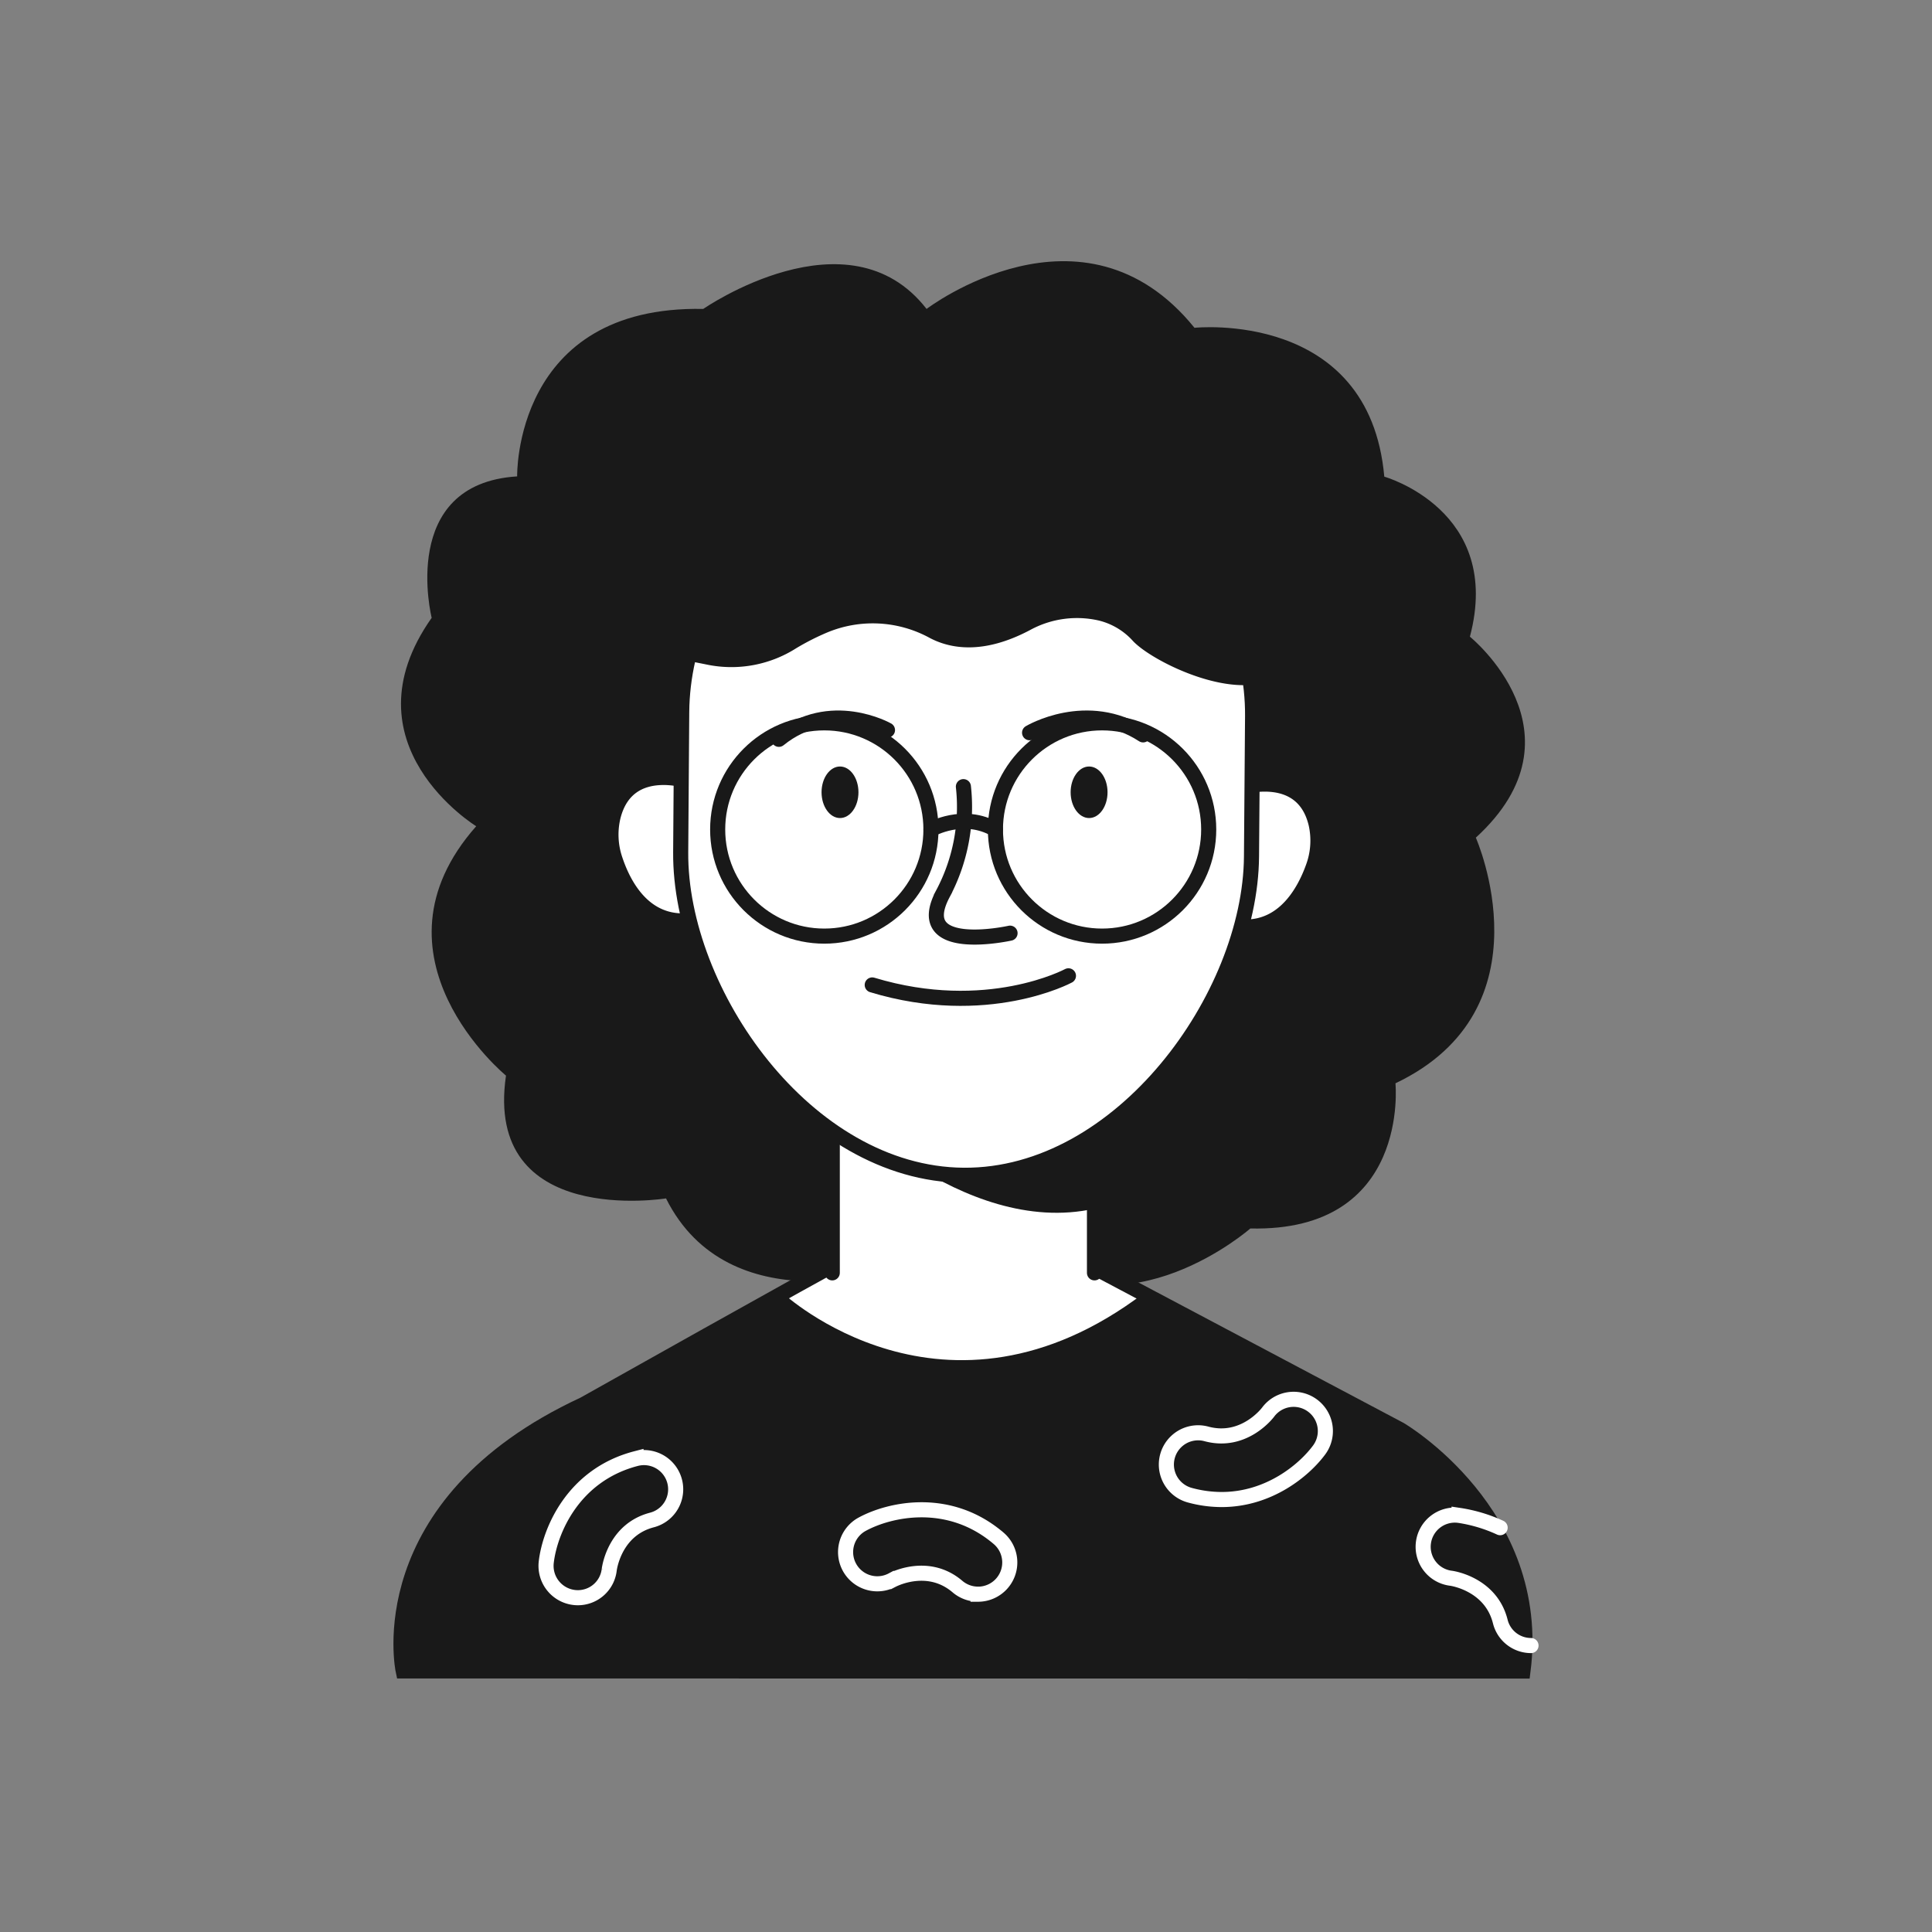 <svg id="icon" xmlns="http://www.w3.org/2000/svg" viewBox="0 0 512 512"><rect x="0" y="0" width="512" height="512" fill="#808080" stroke="none"/><defs><style>.cls-1{fill:#191919;}.cls-2{fill:#fff;}.cls-2,.cls-3{stroke:#191919;}.cls-2,.cls-3,.cls-4{stroke-linecap:round;stroke-miterlimit:10;stroke-width:4px;}.cls-3,.cls-4{fill:none;}.cls-4{stroke:#fff;}</style></defs><title>-</title><path class="cls-1" d="M237.16,336.33s-43.89,14.8-60.66-18.74c0,0-48.32,7.9-42.41-32.54,0,0-38.46-31.57-7.89-66.09,0,0-35.45-21.7-11.8-55.23,0,0-8.91-35.51,22.65-37.48,0,0-1-45.37,49.32-44.38,0,0,38.46-26.67,59.18,0,0,0,41.42-31.55,71,5,0,0,46.36-4.93,50.3,39.45,0,0,31.57,8.88,22.69,42.41,0,0,31.75,25.65,1.57,53.26,0,0,20.13,45.37-21.3,65.1,0,0,3.95,39.45-38.46,38.47,0,0-32.55,28.6-61.16,6.9C270.2,332.39,257.38,353.1,237.16,336.33Z"/><path class="cls-2" d="M183.53,207.33s-17-6.29-21,8.87a20.47,20.47,0,0,0,.48,11.6c2.42,7.3,8.71,19.36,23.35,15.52"/><path class="cls-2" d="M328,208.89s17.13-5.84,20.77,9.42a20.35,20.35,0,0,1-.79,11.58c-2.61,7.24-9.21,19.13-23.75,14.91"/><path class="cls-2" d="M106.85,442.81s-9.49-44,47.9-70.64c0,0,64.06-36,69.39-38.65,0,0,29.32-12.44,61.31,0L371,378.84s37.95,22.21,32.61,64Z"/><polyline class="cls-2" points="220.56 337.32 220.56 298.08 290.05 298.08 290.05 337.32"/><path class="cls-1" d="M290.05,285.26s-36.73,23.66-69.49-3.09v9.19s34.43,36.77,69.49,28.95Z"/><path class="cls-2" d="M255.39,311.46h0c-41.77-.3-75.29-48.56-75-85.61l.27-37.2c.27-37.05,34.36-75.68,76.13-75.38h0c41.78.31,75.43,39.43,75.16,76.48L331.66,227C331.39,264,297.17,311.77,255.39,311.46Z"/><path class="cls-1" d="M207.45,342.68s42.92,40,95.71,0c0,0,68.33,34.38,76.64,42.72,0,0,27,17,23.82,57.41H106.85s-7.46-39.29,35.47-64Z"/><ellipse class="cls-1" cx="222.61" cy="209.96" rx="4.89" ry="6.83"/><path class="cls-3" d="M235.19,193.48s-15.13-8.6-28.78,2.45"/><ellipse class="cls-1" cx="288.62" cy="209.96" rx="4.89" ry="6.83"/><path class="cls-3" d="M272.85,194.18s15.19-9.12,30.09.57"/><path class="cls-3" d="M283.15,258.6s-21.56,11.63-52,2.42"/><path class="cls-3" d="M267.67,247.3s-26.48,5.9-17.77-10.49a49,49,0,0,0,5.41-28.34"/><path class="cls-1" d="M162.36,171.76s12,1.71,25.4,4.45A32,32,0,0,0,211,171.79a65.64,65.64,0,0,1,8.13-4.14,31.42,31.42,0,0,1,27.24,1.4c5.49,2.9,14.23,4.47,26.57-2.06a25.89,25.89,0,0,1,18.44-2.5l.26.07a17.85,17.85,0,0,1,8.56,5.26c5.14,5.59,28.3,17,39,9,0,0-.73-4.45-2.37-11.2-11-45.29-56.47-73.86-101.86-63.22a126.06,126.06,0,0,0-25.86,9.2S164.92,137.49,162.36,171.76Z"/><path class="cls-4" d="M153.15,423.41a8.18,8.18,0,0,1-1-.06,8.44,8.44,0,0,1-7.39-9.34c.93-8.14,7-23.09,23.78-27.46a8.4,8.4,0,1,1,4.24,16.26c-9.61,2.5-11.18,12.1-11.33,13.19A8.36,8.36,0,0,1,153.15,423.41Z"/><path class="cls-4" d="M405.73,436.09a8.4,8.4,0,0,1-8.14-6.37c-2.5-10-12.88-11.44-13-11.46a8.4,8.4,0,1,1,2.08-16.67,40.2,40.2,0,0,1,10.88,3.26"/><path class="cls-4" d="M259.2,422.47a8.38,8.38,0,0,1-5.45-2c-7.55-6.45-16.32-2.24-17.29-1.74a8.4,8.4,0,0,1-7.93-14.82c7.21-3.9,22.93-7.49,36.13,3.77a8.41,8.41,0,0,1-5.46,14.8Z"/><path class="cls-4" d="M323.75,397.39a32.14,32.14,0,0,1-8.44-1.15A8.4,8.4,0,0,1,319.72,380c10,2.7,16.26-5.66,16.33-5.75a8.4,8.4,0,1,1,13.54,10C345.59,389.66,336.28,397.39,323.75,397.39Z"/><circle class="cls-3" cx="218.45" cy="219.82" r="28.26"/><circle class="cls-3" cx="292.06" cy="219.82" r="28.26"/><path class="cls-3" d="M246.71,219.82s8.58-4.9,17.09,0"/></svg>